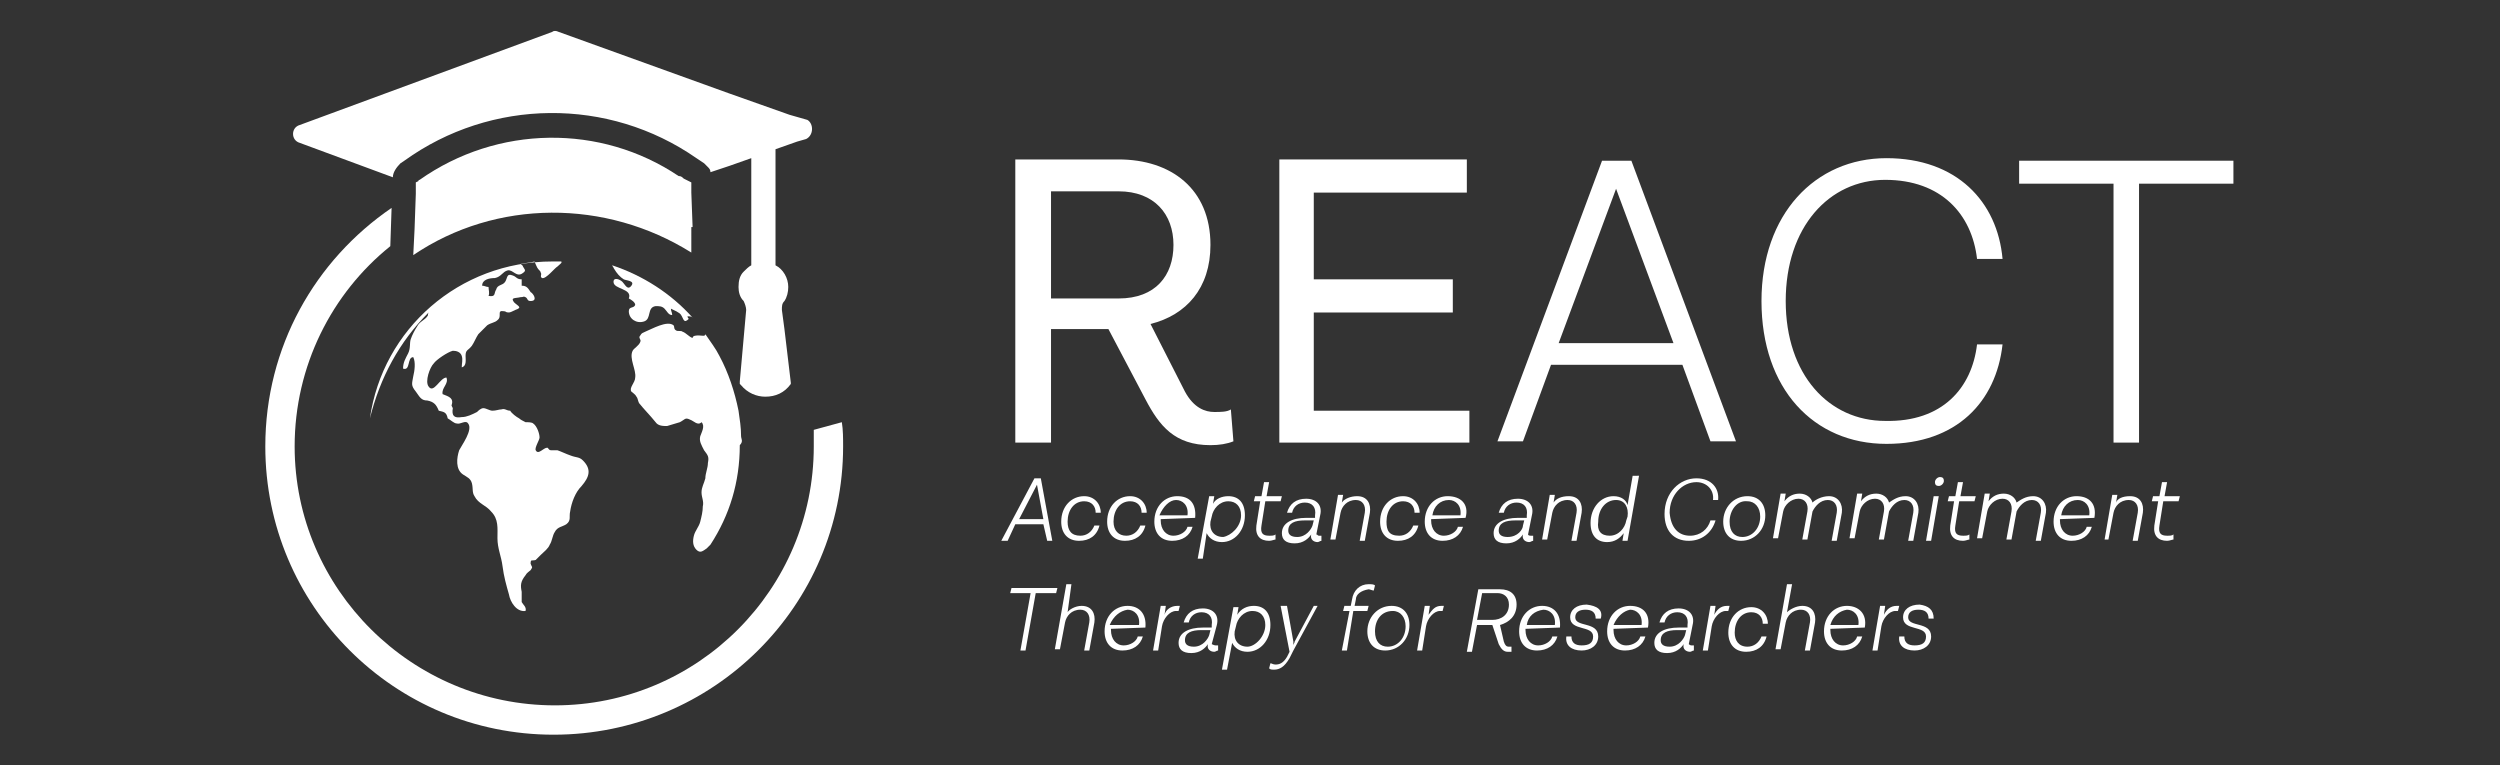 <?xml version="1.0" encoding="UTF-8"?>
<svg xmlns="http://www.w3.org/2000/svg" xmlns:xlink="http://www.w3.org/1999/xlink" version="1.1" id="Layer_1" x="0px" y="0px" viewBox="0 0 196 60" style="enable-background:new 0 0 196 60;" xml:space="preserve">
<rect x="0" y="0" width="196" height="60" fill="#333333" stroke="none"/>
<style type="text/css">
	.st0{fill:#FFFFFF;}
	.st1{fill:none;}
</style>
<g>
	<g>
		<path class="st0" d="M63.8,33.7c0,0.4,0,0.8,0,1.3c0,11.2-9.1,20.3-20.3,20.3S23.1,46.2,23.1,35c0-6.3,2.9-12,7.5-15.7l0.1-3    c-6,4.1-9.9,10.9-9.9,18.7c0,12.5,10.1,22.6,22.6,22.6S66.1,47.5,66.1,35c0-0.6,0-1.3-0.1-1.9L63.8,33.7z"></path>
	</g>
	<g>
		<path class="st0" d="M63.3,9.4l-0.7-0.2L61.9,9l-4.8-1.7L43.8,2.5c-0.2-0.1-0.4-0.1-0.5,0L23.5,9.8c-0.7,0.2-0.7,1.2,0,1.4    l7.3,2.7c0-0.4,0.3-0.8,0.6-1.1l0.3-0.2c6.8-4.9,16-5,22.9-0.2l0.6,0.4c0.1,0.1,0.2,0.2,0.3,0.3s0.2,0.2,0.2,0.4l1.5-0.5l1.7-0.6    v6.2v2.2c-0.2,0.1-0.4,0.3-0.6,0.5c-0.3,0.3-0.4,0.7-0.4,1.2c0,0.4,0.1,0.8,0.4,1.1c0.1,0.2,0.2,0.5,0.2,0.7L58,29.9    c0,0.1,0,0.1,0,0.2l0.1,0.1c0.5,0.6,1.2,0.9,1.9,0.9c0.8,0,1.5-0.3,2-1V30l-0.5-4.2l-0.2-1.5c0-0.3,0-0.5,0.2-0.7    c0.2-0.3,0.3-0.7,0.3-1.1c0-0.7-0.4-1.4-1-1.7v-0.3v-8.8l1.7-0.6l0.7-0.2C63.8,10.6,63.8,9.7,63.3,9.4z"></path>
	</g>
	<g>
		<path class="st0" d="M54.3,17.8l-0.1-2.7v-0.8L53.6,14c-0.1-0.1-0.2-0.2-0.4-0.2c-6.1-4.1-14.2-4-20.3,0.3c0,0-0.1,0-0.1,0.1    l-0.2,0.1v0.9L32.5,18l-0.1,2c6.5-4.4,15.1-4.4,21.8-0.2V17.8z"></path>
	</g>
	<g>
		<path class="st0" d="M29.3,33.3c0-0.2,0-0.4,0.1-0.7C29.3,32.9,29.3,33.1,29.3,33.3z"></path>
	</g>
	<g>
		<path class="st0" d="M33.6,24.5c-0.1,0.2,0,0.2-0.1,0.3c-0.2,0.3-0.6,0.4-0.8,0.8c-0.2,0.3-0.4,0.7-0.5,1c-0.1,0.3,0,0.7-0.2,1.1    c-0.2,0.4-0.4,0.7-0.4,1.2c0.6,0.2,0.3-0.9,0.8-0.9c0.2,0.4,0.1,1.1,0,1.5c-0.1,0.6-0.2,0.7,0.2,1.2c0.3,0.4,0.4,0.7,0.9,0.7    c0.5,0.1,0.7,0.3,0.9,0.8c0.4,0.1,0.6,0.1,0.7,0.6c0.2,0.1,0.5,0.4,0.7,0.4c0.3,0.1,0.7-0.3,0.9,0c0.4,0.5-0.5,1.7-0.7,2.1    c-0.2,0.6-0.3,1.5,0.3,1.9c0.3,0.2,0.6,0.3,0.7,0.7s0,0.7,0.2,1c0.3,0.6,0.9,0.7,1.3,1.2c0.6,0.6,0.5,1.3,0.5,2.1s0.3,1.4,0.4,2.2    s0.3,1.5,0.5,2.2c0.1,0.6,0.6,1.4,1.3,1.3c0.1-0.3-0.2-0.5-0.3-0.7c0-0.2,0-0.5,0-0.8c-0.1-0.5-0.1-0.8,0.3-1.3    c0.1-0.2,0.3-0.3,0.4-0.4c0.2-0.3,0.1-0.2,0-0.5c0-0.4,0.1-0.2,0.4-0.3c0.1-0.1,0.3-0.3,0.4-0.4c0.2-0.2,0.6-0.5,0.7-0.8    c0.2-0.3,0.2-0.7,0.4-1c0.2-0.4,0.6-0.4,0.9-0.6c0.4-0.3,0.2-0.6,0.3-1c0.1-0.7,0.4-1.5,0.9-2c0.6-0.7,0.8-1.3,0.1-2    c-0.3-0.3-0.5-0.2-1-0.4c-0.3-0.1-0.7-0.3-1-0.4c-0.2,0-0.3,0-0.5,0c-0.2,0-0.2-0.2-0.3-0.2c-0.3,0-0.7,0.6-0.9,0.2    c-0.1-0.2,0.3-0.8,0.3-1c0-0.3-0.2-0.9-0.5-1.1c-0.1-0.1-0.4-0.1-0.6-0.1c-0.2-0.1-0.4-0.2-0.5-0.3c-0.2-0.1-0.6-0.4-0.7-0.6    c-0.3,0-0.4-0.2-0.7-0.1c-0.2,0-0.4,0.1-0.7,0.1c-0.2,0-0.5-0.2-0.7-0.2c-0.2,0-0.4,0.2-0.5,0.3c-0.4,0.2-0.8,0.4-1.2,0.4    c-0.6,0.1-0.8-0.1-0.7-0.7l-0.1-0.2c0.2-0.6-0.2-0.7-0.7-0.9c-0.1-0.5,0.5-0.8,0.3-1.3c-0.5,0-1,1.3-1.4,0.7    c-0.3-0.4,0.1-1.5,0.4-1.8c0.2-0.3,1.1-0.9,1.5-1c0.3,0,0.6,0.1,0.7,0.4s0,0.6,0,0.9c0.4-0.1,0.3-0.6,0.3-0.9    c0-0.5,0.2-0.4,0.5-0.8c0.2-0.3,0.3-0.6,0.5-0.9c0.2-0.2,0.5-0.5,0.7-0.7c0.3-0.2,0.6-0.2,0.8-0.4c0.4-0.3-0.1-0.8,0.5-0.7    c0.2,0,0.1,0.1,0.4,0.1c0.1,0,0.3-0.1,0.5-0.2c0.6-0.2,0.2-0.3-0.1-0.6c-0.3-0.4,0.1-0.3,0.5-0.4c0.3,0,0.2-0.1,0.4,0    c0.2,0.1,0.1,0.3,0.4,0.3c0.6,0,0.2-0.6,0-0.7c-0.2-0.3-0.3-0.5-0.7-0.5c0-0.1,0-0.3,0-0.5c-0.4,0-0.4-0.2-0.7-0.3    c-0.5-0.2-0.4,0.2-0.6,0.5c-0.2,0.3-0.6,0.2-0.7,0.6c-0.2,0.3,0,0.6-0.6,0.5c0.1-0.2,0-0.5,0-0.7c-0.2,0-0.3-0.1-0.5-0.1    c0-0.5,0.6-0.6,1-0.6c0.5-0.1,0.6-0.5,1-0.6s0.7,0.6,1.2,0.2c0.3-0.2,0.1-0.3,0-0.5c0-0.1-0.2-0.2-0.2-0.2l0,0    c0.4-0.1,0.8-0.1,1.1-0.2c0.1,0.2,0.2,0.5,0.3,0.6s0.2,0.2,0.2,0.3c0.1,0.1-0.1,0.3,0.1,0.4c0.3,0.1,1-0.8,1.2-0.9    c0.2-0.2,0.4-0.3,0.3-0.4c-0.2,0-0.5,0-0.7,0c-7.3,0-13.3,5.3-14.3,12.3C29.8,29.6,31.3,26.8,33.6,24.5    C33.6,24.5,33.6,24.6,33.6,24.5z"></path>
	</g>
	<g>
		<path class="st0" d="M48.9,21.9c0.2,0.1,0.9,0.1,0.6,0.5s-0.5-0.1-0.7-0.3c-0.2-0.2-0.7-0.4-0.7,0c0,0.6,1.5,0.5,1.2,1.3    c0.2,0.1,0.5,0.3,0.5,0.5c-0.1,0.3-0.5,0.1-0.5,0.5c0,0.6,0.6,1,1.2,0.8c0.6-0.2,0.2-1.1,0.9-1.2c0.3,0,0.5,0,0.7,0.2    c0.2,0.2,0.3,0.5,0.6,0.5c0-0.2-0.1-0.3-0.1-0.5c0.2,0.1,0.7,0.3,0.8,0.5c0.2,0.3,0.2,0.7,0.6,0.3c-0.1-0.1-0.1-0.2-0.1-0.2    c0.2,0,0.3,0,0.4,0.1c-1.7-1.9-3.9-3.3-6.3-4.1c0,0.1,0.1,0.1,0.1,0.2C48.4,21.5,48.6,21.7,48.9,21.9z"></path>
	</g>
	<g>
		<path class="st0" d="M58.1,34.2c0-0.7-0.1-1.3-0.2-2c-0.3-1.5-0.8-3-1.5-4.3c-0.3-0.6-0.7-1.1-1.1-1.7c0,0.2-0.3,0.1-0.5,0.1    c-0.2,0-0.5,0-0.5,0.2c-0.3-0.1-0.5-0.4-0.8-0.5c-0.1-0.1-0.4,0-0.5-0.1c-0.2-0.1-0.1-0.3-0.2-0.4c-0.5-0.4-1.7,0.3-2.2,0.5    c-0.2,0.1-0.3,0.1-0.4,0.3c-0.2,0.2,0.1,0.3,0,0.5c-0.1,0.3-0.5,0.5-0.6,0.7c-0.3,0.6,0.3,1.5,0.2,2.1c0,0.4-0.5,0.8-0.3,1.1    c0.1,0.1,0.3,0.2,0.4,0.4c0.1,0.1,0.1,0.3,0.2,0.5c0.4,0.5,0.9,1,1.3,1.5c0.2,0.3,0.6,0.3,0.9,0.3c0.3-0.1,0.7-0.2,1-0.3    c0.4-0.2,0.4-0.4,0.8-0.2c0.3,0.1,0.6,0.5,0.9,0.2c0.3,0.3,0,0.8-0.1,1.1c-0.1,0.4,0.1,0.7,0.3,1.1c0.3,0.4,0.4,0.5,0.3,1    c0,0.4-0.2,0.8-0.2,1.2c-0.1,0.4-0.3,0.7-0.3,1.1c0,0.4,0.2,0.7,0.1,1.1c0,0.4-0.1,0.8-0.2,1.2s-0.4,0.7-0.5,1.1    c-0.1,0.4-0.1,0.8,0.2,1.1c0.3,0.3,0.5,0.1,0.8-0.1c0.1-0.1,0.2-0.2,0.3-0.3c1.5-2.3,2.3-4.9,2.3-7.8    C58.3,34.6,58.1,34.4,58.1,34.2z"></path>
	</g>
	<g>
		<path class="st1" d="M55.5,43c-0.3,0.2-0.6,0.4-0.8,0.1c-0.3-0.3-0.3-0.8-0.2-1.1c0.1-0.4,0.4-0.7,0.5-1.1    c0.1-0.4,0.1-0.8,0.2-1.2c0.1-0.4-0.1-0.7-0.1-1.1c0-0.4,0.2-0.7,0.3-1.1c0.1-0.4,0.2-0.8,0.2-1.2c0.1-0.5,0-0.6-0.3-1    c-0.2-0.3-0.4-0.7-0.3-1.1c0.1-0.3,0.4-0.8,0.1-1.1c-0.4,0.3-0.6-0.1-0.9-0.2c-0.4-0.2-0.4,0.1-0.8,0.2c-0.3,0.1-0.7,0.2-1,0.3    c-0.4,0.1-0.7,0-0.9-0.3c-0.4-0.5-0.9-1-1.3-1.5c-0.1-0.1-0.1-0.3-0.2-0.5c-0.1-0.2-0.3-0.3-0.4-0.4c-0.2-0.3,0.3-0.7,0.3-1.1    c0.1-0.7-0.5-1.5-0.2-2.1c0.1-0.3,0.5-0.4,0.6-0.7c0-0.2-0.2-0.3,0-0.5c0-0.2,0.1-0.2,0.3-0.2c0.5-0.3,1.7-0.9,2.2-0.5    c0.1,0.1,0.1,0.3,0.2,0.4s0.4,0,0.5,0.1c0.3,0.2,0.5,0.4,0.8,0.5c0-0.2,0.3-0.2,0.5-0.2c0.2,0,0.5,0,0.5-0.1    c-0.1-0.2-0.3-0.4-0.4-0.6c-0.2-0.2-0.3-0.4-0.5-0.6c-0.1,0-0.3-0.1-0.4-0.1l0.1,0.2c-0.5,0.4-0.4,0-0.6-0.3    c-0.1-0.2-0.6-0.5-0.8-0.5c0,0.2,0.2,0.3,0.1,0.5c-0.3,0-0.4-0.3-0.6-0.5c-0.3-0.2-0.4-0.3-0.7-0.2c-0.7,0.1-0.2,0.9-0.9,1.2    c-0.6,0.2-1.2-0.3-1.2-0.8c0-0.4,0.4-0.2,0.5-0.5s-0.3-0.4-0.5-0.5c0.3-0.7-1.2-0.6-1.2-1.3c0-0.4,0.5-0.2,0.7,0    c0.1,0.1,0.4,0.7,0.7,0.3c0.3-0.5-0.4-0.5-0.6-0.5c-0.4-0.1-0.5-0.4-0.7-0.6c-0.1-0.1-0.1-0.1-0.1-0.2c-1.2-0.4-2.4-0.6-3.7-0.7    c0,0.2-0.1,0.3-0.3,0.4c-0.2,0.1-0.9,1-1.2,0.9c-0.2-0.1,0-0.3-0.1-0.4c0-0.1-0.2-0.2-0.2-0.3c-0.1-0.1-0.2-0.4-0.3-0.6    c-0.4,0-0.8,0.1-1.1,0.2l0,0l0.2,0.2c0.1,0.2,0.2,0.3,0,0.5c-0.5,0.4-0.8-0.3-1.2-0.2c-0.4,0.1-0.6,0.6-1,0.6    c-0.4,0.1-1,0.1-1,0.6c0.2,0,0.3,0.1,0.5,0.1c0,0.2,0,0.5,0,0.7c0.6,0.1,0.4-0.2,0.6-0.5c0.1-0.3,0.5-0.3,0.7-0.6    c0.2-0.3,0.1-0.6,0.6-0.5c0.3,0.1,0.3,0.4,0.7,0.3c0.1,0.1,0.1,0.3,0,0.5c0.4,0,0.5,0.2,0.7,0.5c0.1,0.2,0.5,0.7,0,0.7    c-0.3,0-0.2-0.2-0.4-0.3c-0.2-0.1-0.2-0.1-0.4,0c-0.4,0.1-0.8,0-0.5,0.4c0.3,0.3,0.7,0.4,0.1,0.6c-0.1,0.1-0.4,0.2-0.5,0.2    c-0.3,0.1-0.2-0.1-0.4-0.1c-0.6,0-0.1,0.5-0.5,0.7c-0.3,0.2-0.6,0.2-0.8,0.4c-0.2,0.2-0.5,0.5-0.7,0.7c-0.3,0.3-0.3,0.6-0.5,0.9    C37.3,27.5,37,27.5,37,28c0,0.3,0.1,0.8-0.3,0.9c0-0.3,0.1-0.6,0-0.9s-0.4-0.4-0.7-0.4c-0.4,0.1-1.3,0.6-1.5,1    c-0.2,0.3-0.7,1.4-0.4,1.8c0.4,0.6,0.9-0.8,1.4-0.7c0.2,0.5-0.3,0.8-0.3,1.3c0.5,0.2,0.9,0.2,0.7,0.9l0.1,0.2    c0,0.6,0.1,0.8,0.7,0.7c0.4-0.1,0.8-0.2,1.2-0.4c0.1-0.1,0.4-0.3,0.5-0.3c0.2,0,0.5,0.1,0.7,0.2c0.3,0,0.4-0.1,0.7-0.1    c0.3,0,0.4,0.1,0.7,0.1c0.1,0.2,0.5,0.5,0.7,0.6c0.2,0.1,0.3,0.2,0.5,0.3c0.2,0.1,0.4,0.1,0.6,0.1c0.3,0.2,0.5,0.7,0.5,1.1    c0,0.3-0.4,0.8-0.3,1c0.2,0.4,0.6-0.2,0.9-0.2c0.2,0,0.2,0.1,0.3,0.2c0.2,0,0.3,0,0.5,0c0.3,0,0.7,0.3,1,0.4c0.5,0.1,0.6,0,1,0.4    c0.7,0.7,0.4,1.3-0.1,2c-0.4,0.6-0.8,1.3-0.9,2c-0.1,0.4,0.1,0.7-0.3,1c-0.3,0.2-0.6,0.2-0.9,0.6c-0.2,0.3-0.2,0.7-0.4,1    c-0.2,0.3-0.5,0.5-0.7,0.8c-0.1,0.1-0.2,0.3-0.4,0.4c-0.3,0.1-0.4-0.1-0.4,0.3c0,0.3,0.2,0.2,0,0.5c-0.1,0.2-0.3,0.3-0.4,0.4    c-0.3,0.4-0.4,0.7-0.3,1.3c0,0.3,0,0.5,0,0.8s0.3,0.5,0.3,0.7c-0.7,0.1-1.2-0.7-1.3-1.3c-0.2-0.8-0.4-1.5-0.5-2.2    c-0.1-0.8-0.4-1.4-0.4-2.2s0-1.5-0.5-2.1c-0.4-0.4-1-0.6-1.3-1.2c-0.2-0.4-0.1-0.7-0.2-1c-0.1-0.4-0.4-0.5-0.7-0.7    c-0.6-0.4-0.6-1.3-0.3-1.9c0.2-0.4,1.1-1.6,0.7-2.1c-0.2-0.3-0.7,0.1-0.9,0c-0.2,0-0.5-0.3-0.7-0.4c0-0.4-0.3-0.5-0.7-0.6    c-0.2-0.5-0.4-0.7-0.9-0.8c-0.5-0.1-0.6-0.3-0.9-0.7c-0.4-0.5-0.2-0.6-0.2-1.2c0-0.4,0.2-1.2,0-1.5c-0.5,0.1-0.2,1.1-0.8,0.9    c-0.1-0.5,0.2-0.7,0.4-1.2c0.1-0.3,0.1-0.7,0.2-1.1c0.1-0.3,0.2-0.7,0.5-1c0.2-0.3,0.6-0.4,0.8-0.8c0.1-0.1,0.1-0.3,0.2-0.5    c-0.1,0.1-0.1,0.1-0.2,0.2c-2.3,2.2-3.7,5.1-4.1,8.1l0,0c0,0.2-0.1,0.4-0.1,0.7c0,0.1,0,0.3,0,0.4c0,0.1,0,0.2,0,0.3    c0,0.2,0,0.5,0,0.7c0,0.1,0,0.2,0,0.3s0,0.3,0,0.4c0.2,3.6,1.7,6.9,4.3,9.5c2.8,2.7,6.4,4.2,10.3,4.2c5,0,9.5-2.7,12-6.6    C55.8,42.8,55.6,42.9,55.5,43z"></path>
	</g>
	<path class="st0" d="M96.7,34.6c-0.5,0.2-1.1,0.3-1.8,0.3c-2.8,0-4-1.5-5.1-3.6l-2.9-5.5h-4.5v8.9h-2.8V12.5h8.1   c4.1,0,7.2,2.3,7.2,6.7c0,3.4-1.9,5.5-4.7,6.2l2.7,5.3c0.7,1.3,1.6,1.6,2.3,1.6c0.5,0,1,0,1.3-0.2L96.7,34.6z M87.7,23.4   c2.9,0,4.3-1.8,4.3-4.2S90.5,15,87.7,15h-5.3v8.4H87.7z"></path>
	<path class="st0" d="M115.2,32.2v2.5h-14.9V12.5h14.7v2.6H103v6.8h10.9v2.6H103v7.7H115.2z"></path>
	<path class="st0" d="M131.9,28.6h-10.3l-2.2,6h-2l8.2-22h2.3l8.2,22h-2L131.9,28.6z M131.2,26.9l-4.5-12.1l-4.5,12.1H131.2z"></path>
	<path class="st0" d="M155,27h2c-0.5,4.5-3.6,7.8-9.1,7.8c-5.7,0-9.8-4.3-9.8-11.2c0-6.8,4.2-11.2,9.8-11.2c5.5,0,8.7,3.4,9.1,7.9   h-2c-0.4-3.5-2.8-6.2-7.2-6.2s-7.8,3.7-7.8,9.5s3.4,9.4,7.8,9.4C152.3,33.1,154.6,30.4,155,27z"></path>
	<path class="st0" d="M165.7,14.4h-7.4v-1.8h16.8v1.8h-7.4v20.3h-2L165.7,14.4L165.7,14.4z"></path>
	<g>
		<path class="st0" d="M81.8,41.1h-2.2L79,42.4h-0.5l2.6-4.9h0.5l0.9,4.9h-0.4L81.8,41.1z M81.8,40.7L81.3,38l-1.4,2.7H81.8z"></path>
		<path class="st0" d="M84.7,42c0.5,0,0.9-0.3,1.1-0.8h0.4c-0.2,0.8-0.8,1.2-1.6,1.2c-0.9,0-1.4-0.6-1.4-1.5c0-1.2,0.8-2,1.8-2    c0.8,0,1.3,0.6,1.3,1.3h-0.4c0-0.5-0.3-0.9-0.9-0.9c-0.8,0-1.3,0.7-1.3,1.6C83.7,41.6,84,42,84.7,42L84.7,42z"></path>
		<path class="st0" d="M88.3,42c0.5,0,0.9-0.3,1.1-0.8h0.4c-0.2,0.8-0.8,1.2-1.6,1.2c-0.9,0-1.4-0.6-1.4-1.5c0-1.2,0.8-2,1.8-2    c0.8,0,1.3,0.6,1.3,1.3h-0.4c0-0.5-0.3-0.9-0.9-0.9c-0.8,0-1.3,0.7-1.3,1.6C87.3,41.6,87.7,42,88.3,42L88.3,42z"></path>
		<path class="st0" d="M93.7,40.6L93.7,40.6L91,40.7v0.1c0,0.7,0.4,1.2,1,1.2c0.5,0,1-0.3,1.1-0.7h0.4c-0.2,0.7-0.8,1.1-1.6,1.1    c-0.9,0-1.4-0.6-1.4-1.5c0-1.2,0.8-2,1.8-2C93.3,38.9,93.8,39.5,93.7,40.6z M90.9,40.4h2.2c0.1-0.8-0.4-1.2-0.9-1.2    C91.7,39.2,91.2,39.7,90.9,40.4z"></path>
		<path class="st0" d="M96.3,38.9c0.8,0,1.3,0.5,1.3,1.5c0,1.2-0.8,2.1-1.8,2.1c-0.6,0-1-0.3-1.2-0.7l-0.3,2h-0.4l0.9-4.9h0.4    l-0.1,0.6C95.3,39.1,95.8,38.9,96.3,38.9L96.3,38.9z M97.3,40.4c0-0.7-0.4-1.1-1-1.1c-0.7,0-1.2,0.6-1.3,1.2l-0.1,0.4    c-0.1,0.7,0.3,1.2,1,1.2C96.5,42,97.3,41.3,97.3,40.4z"></path>
		<path class="st0" d="M98.9,41.2C98.8,41.8,99,42,99.5,42c0.2,0,0.4,0,0.5-0.1v0.4c-0.1,0-0.3,0.1-0.5,0.1c-0.7,0-1.1-0.4-1-1.2    l0.3-1.9h-0.5l0.1-0.4h0.5l0.2-1.1h0.4l-0.2,1.1h1.2l-0.1,0.4h-1.2L98.9,41.2z"></path>
		<path class="st0" d="M103.4,42c0.1,0,0.1,0,0.2,0v0.4c-0.1,0-0.2,0.1-0.3,0.1c-0.3,0-0.6-0.2-0.5-0.6l0,0    c-0.2,0.3-0.6,0.7-1.3,0.7c-0.7,0-1-0.3-1-0.8c0-0.8,0.8-1.2,1.9-1.2h0.7v-0.2c0.1-0.6-0.2-1-0.8-1c-0.5,0-0.9,0.3-1,0.8h-0.4    c0.2-0.7,0.7-1.1,1.5-1.1s1.3,0.5,1.1,1.3l-0.3,1.5C103.3,41.9,103.3,42,103.4,42L103.4,42z M102.9,41.2l0.1-0.4h-0.7    c-0.8,0-1.3,0.2-1.3,0.8c0,0.3,0.2,0.5,0.7,0.5C102.4,42.1,102.8,41.5,102.9,41.2z"></path>
		<path class="st0" d="M106.4,38.9c0.8,0,1.1,0.6,1,1.3l-0.4,2.2h-0.4l0.4-2.2c0.1-0.6-0.2-1-0.7-1c-0.7,0-1.1,0.5-1.2,1l-0.4,2.1    h-0.4l0.6-3.5h0.4l-0.1,0.6C105.4,39.1,105.9,38.9,106.4,38.9L106.4,38.9z"></path>
		<path class="st0" d="M109.7,42c0.5,0,0.9-0.3,1.1-0.8h0.4c-0.2,0.8-0.8,1.2-1.6,1.2c-0.9,0-1.4-0.6-1.4-1.5c0-1.2,0.8-2,1.8-2    c0.8,0,1.3,0.6,1.3,1.3h-0.4c0-0.5-0.3-0.9-0.9-0.9c-0.8,0-1.3,0.7-1.3,1.6C108.7,41.6,108.9,42,109.7,42L109.7,42z"></path>
		<path class="st0" d="M114.9,40.6L114.9,40.6l-2.7,0.1v0.1c0,0.7,0.4,1.2,1,1.2c0.5,0,1-0.3,1.1-0.7h0.4c-0.2,0.7-0.8,1.1-1.6,1.1    c-0.9,0-1.4-0.6-1.4-1.5c0-1.2,0.8-2,1.8-2C114.5,38.9,115.2,39.5,114.9,40.6z M112.3,40.4h2.2c0.1-0.8-0.4-1.2-0.9-1.2    C112.9,39.2,112.4,39.7,112.3,40.4z"></path>
		<path class="st0" d="M120,42c0.1,0,0.1,0,0.2,0v0.4c-0.1,0-0.2,0.1-0.3,0.1c-0.3,0-0.6-0.2-0.5-0.6l0,0c-0.2,0.3-0.6,0.7-1.3,0.7    c-0.7,0-1-0.3-1-0.8c0-0.8,0.8-1.2,1.9-1.2h0.7v-0.2c0.1-0.6-0.2-1-0.8-1c-0.5,0-0.9,0.3-1,0.8h-0.4c0.2-0.7,0.7-1.1,1.5-1.1    s1.3,0.5,1.1,1.3l-0.3,1.5C119.8,41.9,119.8,42,120,42L120,42z M119.4,41.2l0.1-0.4h-0.7c-0.8,0-1.3,0.2-1.3,0.8    c0,0.3,0.2,0.5,0.7,0.5C119,42.1,119.4,41.5,119.4,41.2z"></path>
		<path class="st0" d="M123,38.9c0.8,0,1.1,0.6,1,1.3l-0.4,2.2h-0.4l0.4-2.2c0.1-0.6-0.2-1-0.7-1c-0.7,0-1.1,0.5-1.2,1l-0.4,2.1    h-0.4l0.6-3.5h0.4l-0.1,0.6C122,39.1,122.4,38.9,123,38.9L123,38.9z"></path>
		<path class="st0" d="M128.5,37.3l-0.9,5.1h-0.4l0.1-0.6c-0.3,0.4-0.7,0.7-1.3,0.7c-0.8,0-1.3-0.5-1.3-1.5c0-1.2,0.8-2.1,1.8-2.1    c0.6,0,1,0.3,1.1,0.7l0.4-2.3L128.5,37.3z M126.2,42c0.7,0,1.2-0.6,1.3-1.2l0.1-0.3c0.1-0.7-0.2-1.3-0.9-1.3    c-0.8,0-1.4,0.7-1.4,1.7C125.2,41.6,125.5,42,126.2,42L126.2,42z"></path>
		<path class="st0" d="M132.5,42c0.8,0,1.4-0.5,1.6-1.2h0.4c-0.3,1-1.1,1.6-2.1,1.6c-1.2,0-1.9-0.8-1.9-2.1c0-1.7,1.2-2.8,2.5-2.8    c1.2,0,1.8,0.8,1.7,1.7h-0.4c0.1-0.8-0.5-1.4-1.3-1.4c-1.1,0-2.1,1-2.1,2.4C131,41.4,131.6,42,132.5,42L132.5,42z"></path>
		<path class="st0" d="M138.4,40.4c0,1.1-0.8,2-1.9,2c-0.9,0-1.4-0.6-1.4-1.5c0-1.1,0.8-2,1.9-2C137.9,38.9,138.4,39.5,138.4,40.4z     M135.6,40.9c0,0.8,0.4,1.2,1,1.2c0.8,0,1.4-0.7,1.4-1.6c0-0.7-0.4-1.2-1-1.2C136.2,39.2,135.6,40,135.6,40.9z"></path>
		<path class="st0" d="M143.4,38.9c0.7,0,1.1,0.6,1,1.3l-0.4,2.2h-0.4l0.4-2.2c0.1-0.6-0.2-1-0.7-1c-0.6,0-1,0.5-1.2,0.9l0,0    l-0.4,2.2h-0.4l0.4-2.2c0.1-0.6-0.2-1-0.7-1c-0.6,0-1.1,0.5-1.2,1l-0.4,2.1h-0.4l0.6-3.5h0.4l-0.1,0.6c0.3-0.4,0.7-0.6,1.2-0.6    s0.9,0.3,1,0.7C142.3,39.2,142.8,38.9,143.4,38.9L143.4,38.9z"></path>
		<path class="st0" d="M149.4,38.9c0.7,0,1.1,0.6,1,1.3l-0.4,2.2h-0.4l0.4-2.2c0.1-0.6-0.2-1-0.7-1c-0.6,0-1,0.5-1.2,0.9l0,0    l-0.4,2.2h-0.4l0.4-2.2c0.1-0.6-0.2-1-0.7-1c-0.6,0-1.1,0.5-1.2,1l-0.4,2.1h-0.4l0.6-3.5h0.4l-0.1,0.6c0.3-0.4,0.7-0.6,1.2-0.6    s0.9,0.3,1,0.7C148.4,39.2,148.8,38.9,149.4,38.9L149.4,38.9z"></path>
		<path class="st0" d="M151.6,38.9h0.4l-0.6,3.5H151L151.6,38.9z M152.4,37.7c0,0.2-0.2,0.4-0.4,0.4s-0.3-0.1-0.3-0.3    s0.2-0.4,0.4-0.4S152.4,37.5,152.4,37.7z"></path>
		<path class="st0" d="M153.3,41.2c-0.1,0.6,0.1,0.8,0.6,0.8c0.2,0,0.4,0,0.5-0.1v0.4c-0.1,0-0.3,0.1-0.5,0.1c-0.7,0-1.1-0.4-1-1.2    l0.3-1.9h-0.5l0.1-0.4h0.5l0.2-1.1h0.4l-0.2,1.1h1.2l-0.1,0.4h-1.2L153.3,41.2z"></path>
		<path class="st0" d="M159.4,38.9c0.7,0,1.1,0.6,1,1.3l-0.4,2.2h-0.4l0.4-2.2c0.1-0.6-0.2-1-0.7-1c-0.6,0-1,0.5-1.2,0.9l0,0    l-0.4,2.2h-0.4l0.4-2.2c0.1-0.6-0.2-1-0.7-1c-0.6,0-1.1,0.5-1.2,1l-0.4,2.1h-0.4l0.6-3.5h0.4l-0.1,0.6c0.3-0.4,0.7-0.6,1.2-0.6    s0.9,0.3,1,0.7C158.4,39.2,158.8,38.9,159.4,38.9L159.4,38.9z"></path>
		<path class="st0" d="M164.2,40.6L164.2,40.6l-2.7,0.1v0.1c0,0.7,0.4,1.2,1,1.2c0.5,0,1-0.3,1.1-0.7h0.4c-0.2,0.7-0.8,1.1-1.6,1.1    c-0.9,0-1.4-0.6-1.4-1.5c0-1.2,0.8-2,1.8-2C163.8,38.9,164.4,39.5,164.2,40.6z M161.6,40.4h2.2c0.1-0.8-0.4-1.2-0.9-1.2    C162.2,39.2,161.7,39.7,161.6,40.4z"></path>
		<path class="st0" d="M167,38.9c0.8,0,1.1,0.6,1,1.3l-0.4,2.2h-0.4l0.4-2.2c0.1-0.6-0.2-1-0.7-1c-0.7,0-1.1,0.5-1.2,1l-0.4,2.1H165    l0.6-3.5h0.4l-0.1,0.6C166,39.1,166.4,38.9,167,38.9L167,38.9z"></path>
		<path class="st0" d="M169.3,41.2c-0.1,0.6,0.1,0.8,0.6,0.8c0.2,0,0.4,0,0.5-0.1v0.4c-0.1,0-0.3,0.1-0.5,0.1c-0.7,0-1.1-0.4-1-1.2    l0.3-1.9h-0.5l0.1-0.4h0.5l0.2-1.1h0.4l-0.2,1.1h1.2l-0.1,0.4h-1.2L169.3,41.2z"></path>
		<path class="st0" d="M80.8,46.5h-1.6l0.1-0.4h3.6l-0.1,0.4h-1.6L80.4,51H80L80.8,46.5z"></path>
		<path class="st0" d="M84.8,47.5c0.8,0,1.1,0.6,1,1.3L85.4,51H85l0.4-2.2c0.1-0.6-0.2-1-0.7-1c-0.7,0-1.1,0.5-1.2,1l-0.4,2.1h-0.4    l0.9-5.1h0.4L83.7,48C83.8,47.8,84.3,47.5,84.8,47.5L84.8,47.5z"></path>
		<path class="st0" d="M89.8,49.2L89.8,49.2l-2.7,0.1v0.1c0,0.7,0.4,1.2,1,1.2c0.5,0,1-0.3,1.1-0.7h0.4C89.4,50.6,88.8,51,88,51    c-0.9,0-1.4-0.6-1.4-1.5c0-1.2,0.8-2,1.8-2C89.3,47.5,89.9,48.1,89.8,49.2z M87,49h2.3c0.1-0.8-0.4-1.2-0.9-1.2    C87.8,47.9,87.3,48.3,87,49z"></path>
		<path class="st0" d="M92.3,47.5c0.1,0,0.1,0,0.2,0l-0.1,0.4c-0.1,0-0.1,0-0.2,0c-0.5,0-1,0.6-1.1,1.2L90.8,51h-0.4l0.6-3.5h0.4    l-0.1,0.7C91.4,47.8,91.8,47.5,92.3,47.5L92.3,47.5z"></path>
		<path class="st0" d="M95.3,50.6c0.1,0,0.1,0,0.2,0V51c-0.1,0-0.2,0.1-0.3,0.1c-0.3,0-0.6-0.2-0.5-0.6l0,0    c-0.2,0.3-0.6,0.7-1.3,0.7c-0.7,0-1-0.3-1-0.8c0-0.8,0.8-1.2,1.9-1.2h0.7V49c0.1-0.6-0.2-1-0.8-1c-0.5,0-0.9,0.3-1,0.8h-0.4    c0.2-0.7,0.7-1.1,1.5-1.1s1.3,0.5,1.1,1.3L95,50.5C95,50.5,95.2,50.6,95.3,50.6L95.3,50.6z M94.8,49.8l0.1-0.4h-0.7    c-0.8,0-1.3,0.2-1.3,0.8c0,0.3,0.2,0.5,0.7,0.5C94.3,50.7,94.7,50.1,94.8,49.8z"></path>
		<path class="st0" d="M98.3,47.5c0.8,0,1.3,0.5,1.3,1.5c0,1.2-0.8,2.1-1.8,2.1c-0.6,0-1-0.3-1.2-0.7l-0.4,2.1h-0.4l0.9-4.9h0.4    L97,48.2C97.3,47.7,97.8,47.5,98.3,47.5L98.3,47.5z M99.2,49c0-0.7-0.4-1.1-1-1.1c-0.7,0-1.2,0.6-1.3,1.2l-0.1,0.4    c-0.1,0.7,0.3,1.2,1,1.2C98.4,50.7,99.2,49.9,99.2,49z"></path>
		<path class="st0" d="M103.3,47.5l-1.9,3.5l-0.3,0.6c-0.4,0.7-0.8,0.9-1.2,0.9c-0.2,0-0.3,0-0.4-0.1l0.1-0.4c0.1,0,0.2,0.1,0.4,0.1    c0.3,0,0.6-0.1,0.9-0.6l0.2-0.4l-0.7-3.6h0.5l0.5,2.8c0,0.1,0,0.2,0,0.3l0,0c0-0.1,0.1-0.2,0.1-0.3l1.5-2.8H103.3z"></path>
		<path class="st0" d="M106.3,47l-0.1,0.5h1.1l-0.1,0.4h-1.1l-0.5,3.1h-0.4l0.6-3.1h-0.5l0.1-0.4h0.5l0.1-0.5    c0.1-0.7,0.6-1.2,1.3-1.2c0.2,0,0.4,0,0.5,0.1l-0.1,0.4c-0.1,0-0.3-0.1-0.4-0.1C106.7,46.3,106.3,46.6,106.3,47z"></path>
		<path class="st0" d="M110.5,49c0,1.1-0.8,2-1.9,2c-0.9,0-1.4-0.6-1.4-1.5c0-1.1,0.8-2,1.9-2C110,47.5,110.5,48.1,110.5,49z     M107.8,49.5c0,0.8,0.4,1.2,1,1.2c0.8,0,1.4-0.7,1.4-1.6c0-0.7-0.4-1.2-1-1.2C108.3,47.9,107.8,48.6,107.8,49.5z"></path>
		<path class="st0" d="M113,47.5c0.1,0,0.1,0,0.2,0l-0.1,0.4c-0.1,0-0.1,0-0.2,0c-0.5,0-1,0.6-1.1,1.2l-0.3,1.9h-0.4l0.6-3.5h0.4    l-0.1,0.7C112.3,47.8,112.5,47.5,113,47.5L113,47.5z"></path>
		<path class="st0" d="M117.9,50.3c0.1,0.3,0.2,0.4,0.4,0.4c0.1,0,0.2,0,0.2,0v0.4c-0.1,0-0.2,0-0.3,0c-0.3,0-0.5-0.2-0.7-0.6    L117,49l0,0h-1.2l-0.4,2.1H115l0.9-4.9h1.7c0.8,0,1.3,0.4,1.3,1.2c0,0.9-0.6,1.4-1.3,1.6L117.9,50.3L117.9,50.3z M117,48.6    c0.7,0,1.3-0.4,1.3-1.2c0-0.6-0.4-0.9-0.9-0.9h-1.2l-0.4,2.1C115.8,48.6,117,48.6,117,48.6z"></path>
		<path class="st0" d="M122.3,49.2L122.3,49.2l-2.7,0.1v0.1c0,0.7,0.4,1.2,1,1.2c0.5,0,1-0.3,1.1-0.7h0.4c-0.2,0.7-0.8,1.1-1.6,1.1    c-0.9,0-1.4-0.6-1.4-1.5c0-1.2,0.8-2,1.8-2C121.8,47.5,122.4,48.1,122.3,49.2z M119.7,49h2.2c0.1-0.8-0.4-1.2-0.9-1.2    C120.3,47.9,119.8,48.3,119.7,49z"></path>
		<path class="st0" d="M125.5,48.5h-0.4c0-0.5-0.3-0.7-0.8-0.7s-0.8,0.2-0.8,0.6c0,0.8,1.8,0.3,1.8,1.5c0,0.7-0.6,1.1-1.3,1.1    c-0.8,0-1.3-0.4-1.2-1.1h0.4c0,0.5,0.3,0.7,0.8,0.7c0.6,0,0.9-0.2,0.9-0.7c0-0.9-1.8-0.4-1.8-1.5c0-0.6,0.5-1,1.3-1    C125.2,47.5,125.7,47.8,125.5,48.5z"></path>
		<path class="st0" d="M129.2,49.2L129.2,49.2l-2.7,0.1v0.1c0,0.7,0.4,1.2,1,1.2c0.5,0,1-0.3,1.1-0.7h0.4c-0.2,0.7-0.8,1.1-1.6,1.1    c-0.9,0-1.4-0.6-1.4-1.5c0-1.2,0.8-2,1.8-2C128.8,47.5,129.4,48.1,129.2,49.2z M126.5,49h2.2c0.1-0.8-0.4-1.2-0.9-1.2    C127.3,47.9,126.8,48.3,126.5,49z"></path>
		<path class="st0" d="M132.6,50.6c0.1,0,0.1,0,0.2,0V51c-0.1,0-0.2,0.1-0.3,0.1c-0.3,0-0.6-0.2-0.5-0.6l0,0    c-0.2,0.3-0.6,0.7-1.3,0.7s-1-0.3-1-0.8c0-0.8,0.8-1.2,1.9-1.2h0.7V49c0.1-0.6-0.2-1-0.8-1c-0.5,0-0.9,0.3-1,0.8h-0.4    c0.2-0.7,0.7-1.1,1.5-1.1s1.3,0.5,1.1,1.3l-0.3,1.5C132.4,50.5,132.5,50.6,132.6,50.6L132.6,50.6z M132.1,49.8l0.1-0.4h-0.7    c-0.8,0-1.3,0.2-1.3,0.8c0,0.3,0.2,0.5,0.7,0.5C131.6,50.7,132,50.1,132.1,49.8z"></path>
		<path class="st0" d="M135.4,47.5c0.1,0,0.1,0,0.2,0l-0.1,0.4c-0.1,0-0.1,0-0.2,0c-0.5,0-1,0.6-1.1,1.2l-0.3,1.9h-0.4l0.6-3.5h0.4    l-0.1,0.7C134.6,47.8,134.9,47.5,135.4,47.5L135.4,47.5z"></path>
		<path class="st0" d="M137,50.7c0.5,0,0.9-0.3,1.1-0.8h0.4c-0.2,0.8-0.8,1.2-1.6,1.2c-0.9,0-1.4-0.6-1.4-1.5c0-1.2,0.8-2,1.8-2    c0.8,0,1.3,0.6,1.3,1.3h-0.4c0-0.5-0.3-0.9-0.9-0.9c-0.8,0-1.3,0.7-1.3,1.6C136,50.2,136.3,50.7,137,50.7L137,50.7z"></path>
		<path class="st0" d="M141.3,47.5c0.8,0,1.1,0.6,1,1.3l-0.4,2.2h-0.4l0.4-2.2c0.1-0.6-0.2-1-0.7-1c-0.7,0-1.1,0.5-1.2,1l-0.4,2.1    h-0.4l0.9-5.1h0.4l-0.4,2.2C140.3,47.8,140.8,47.5,141.3,47.5L141.3,47.5z"></path>
		<path class="st0" d="M146.2,49.2L146.2,49.2l-2.7,0.1v0.1c0,0.7,0.4,1.2,1,1.2c0.5,0,1-0.3,1.1-0.7h0.4c-0.2,0.7-0.8,1.1-1.6,1.1    c-0.9,0-1.4-0.6-1.4-1.5c0-1.2,0.8-2,1.8-2C145.7,47.5,146.4,48.1,146.2,49.2z M143.5,49h2.2c0.1-0.8-0.4-1.2-0.9-1.2    C144.2,47.9,143.7,48.3,143.5,49z"></path>
		<path class="st0" d="M148.7,47.5c0.1,0,0.1,0,0.2,0l-0.1,0.4c-0.1,0-0.1,0-0.2,0c-0.5,0-1,0.6-1.1,1.2l-0.3,1.9h-0.4l0.6-3.5h0.4    l-0.1,0.7C147.9,47.8,148.2,47.5,148.7,47.5L148.7,47.5z"></path>
		<path class="st0" d="M151.6,48.5h-0.4c0-0.5-0.3-0.7-0.8-0.7s-0.8,0.2-0.8,0.6c0,0.8,1.8,0.3,1.8,1.5c0,0.7-0.6,1.1-1.3,1.1    c-0.8,0-1.3-0.4-1.2-1.1h0.4c0,0.5,0.3,0.7,0.8,0.7c0.6,0,0.9-0.2,0.9-0.7c0-0.9-1.8-0.4-1.8-1.5c0-0.6,0.5-1,1.3-1    C151.2,47.5,151.6,47.8,151.6,48.5z"></path>
	</g>
</g>
</svg>
